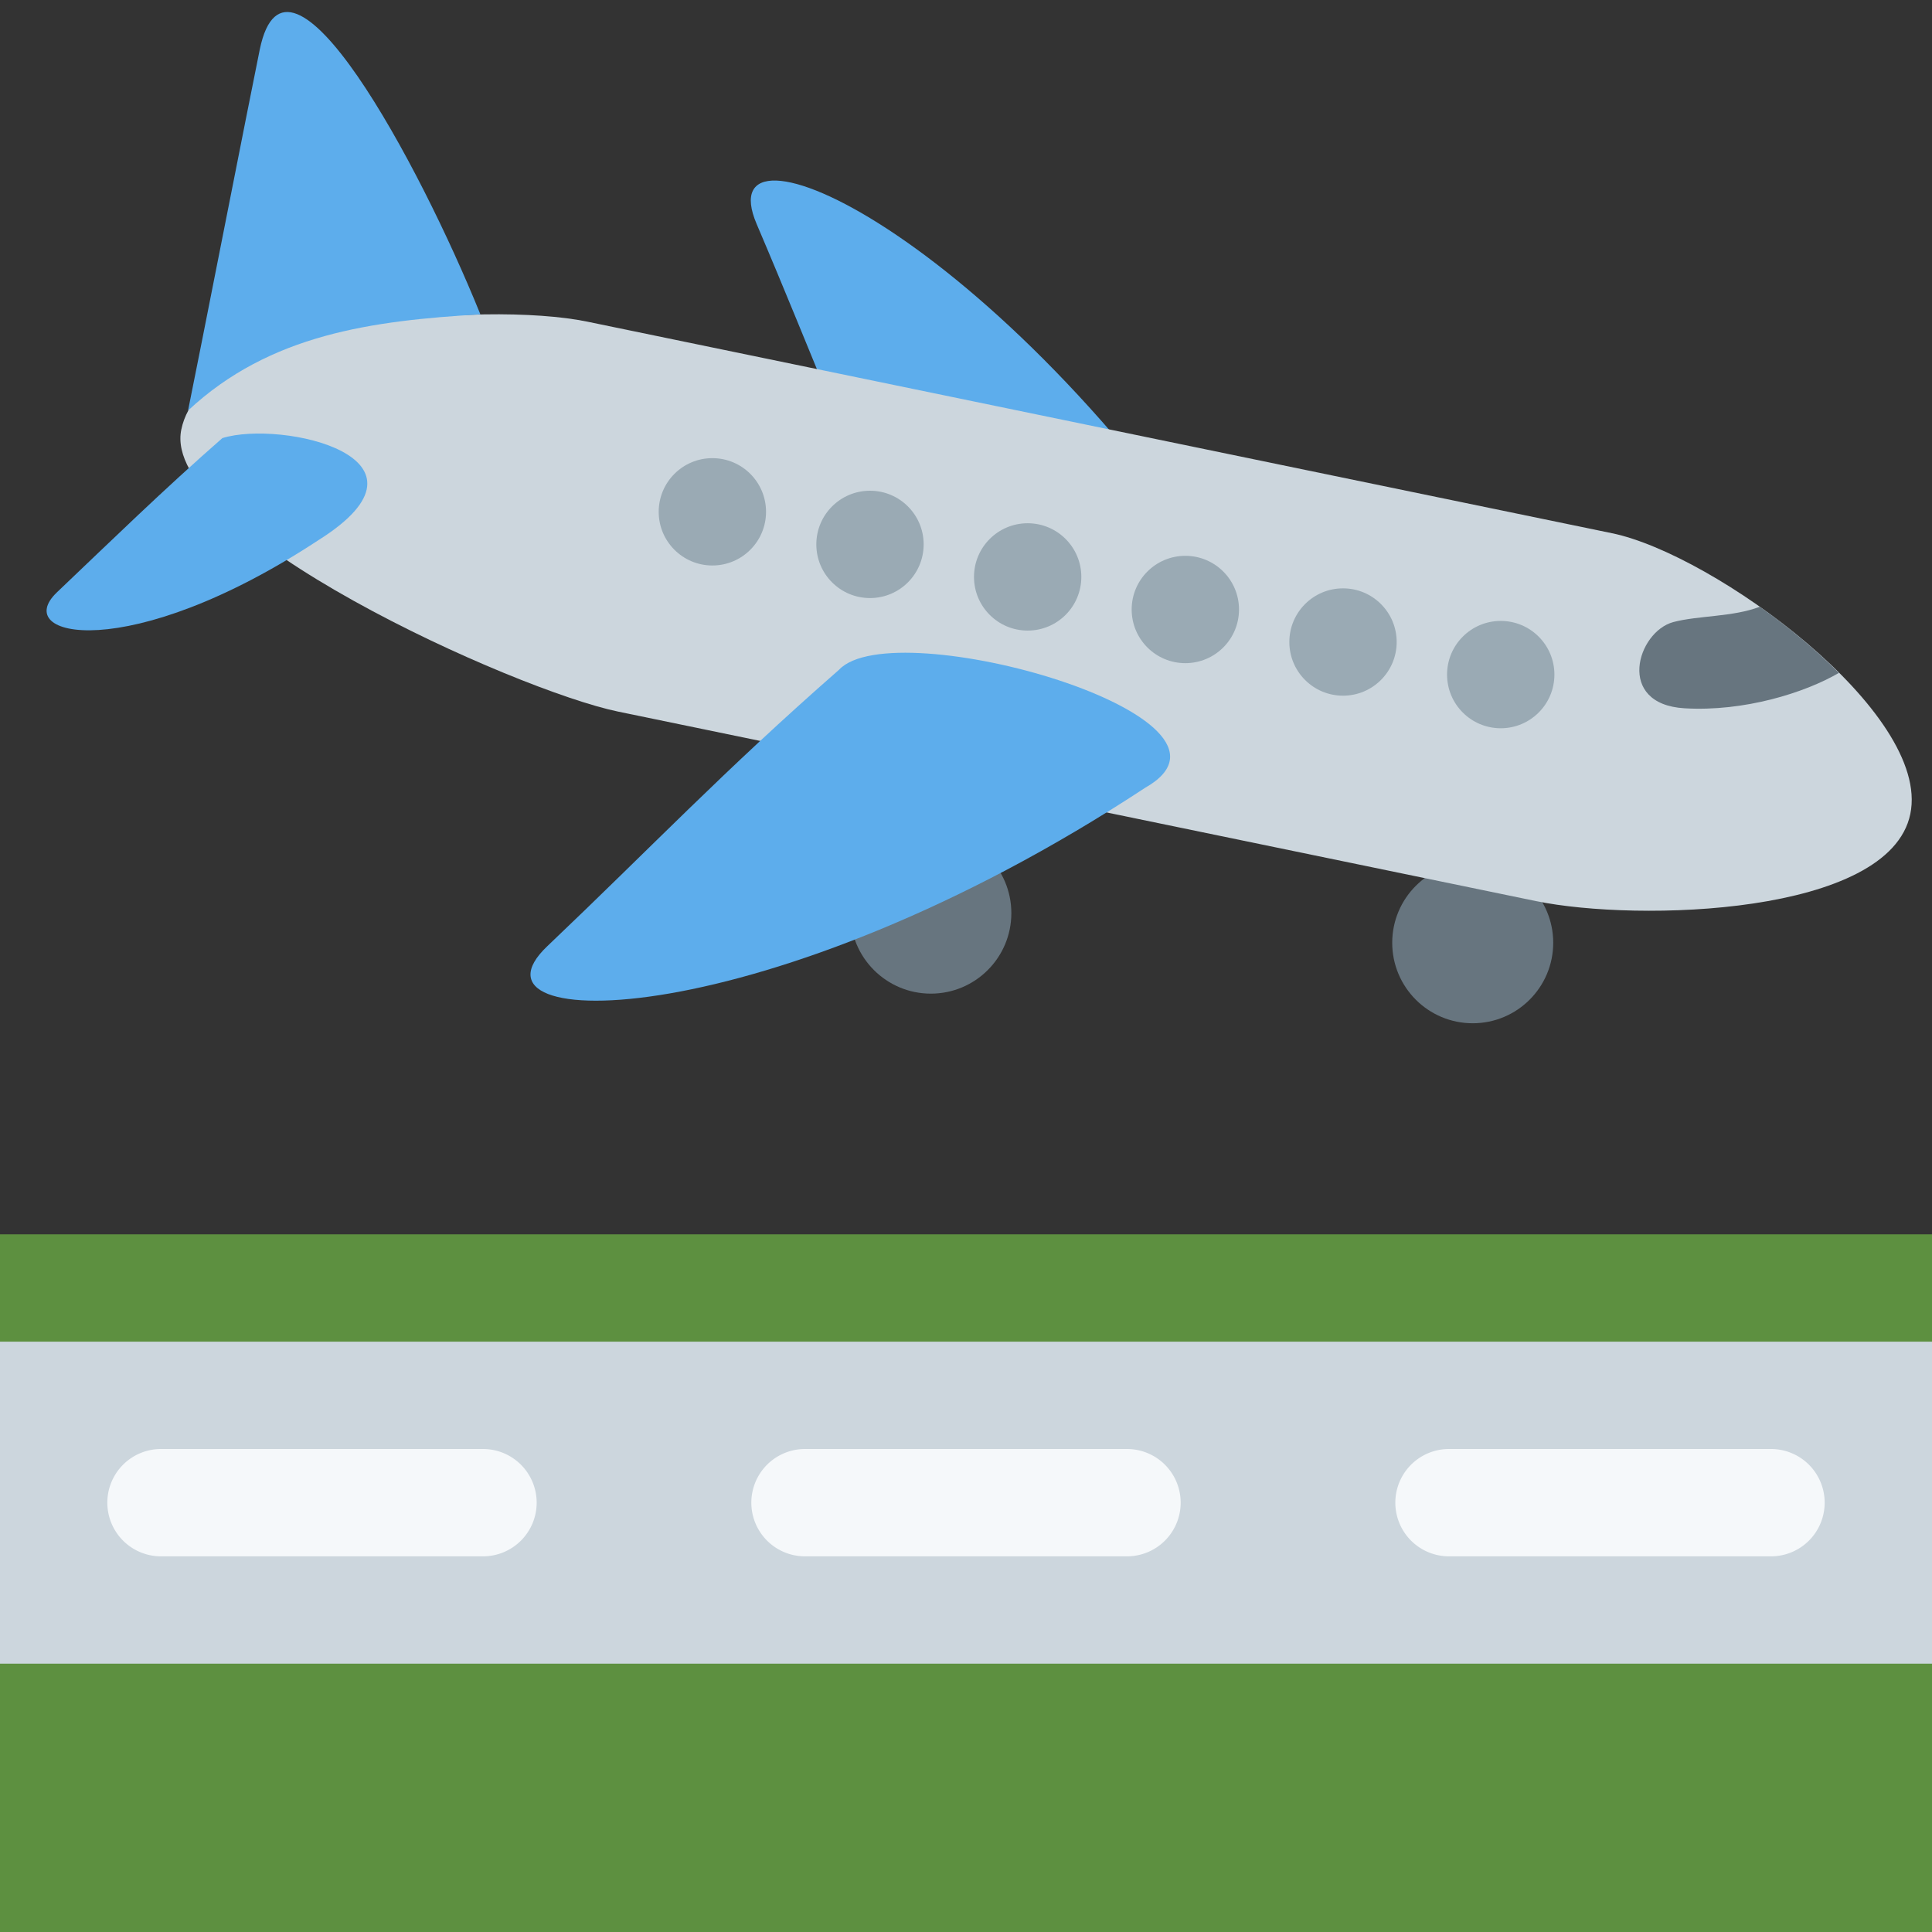<?xml version="1.0" encoding="utf-8"?><!-- Uploaded to: SVG Repo, www.svgrepo.com, Generator: SVG Repo Mixer Tools -->
<svg width="800px" height="800px" viewBox="0 0 36 36" xmlns="http://www.w3.org/2000/svg" xmlns:xlink="http://www.w3.org/1999/xlink" aria-hidden="true" role="img" class="iconify iconify--twemoji" preserveAspectRatio="xMidYMid meet"><rect x="0" y="0" width="36" height="36" fill="#333333" stroke="none"/><path fill="#5D9040" d="M36 23v13H0V23h36z"></path><path fill="#CCD6DD" d="M0 25h36v6H0z"></path><path fill="#F5F8FA" d="M10 28a1 1 0 0 1-1 1H3a1 1 0 1 1 0-2h6a1 1 0 0 1 1 1zm12 0a1 1 0 0 1-1 1h-6a1 1 0 1 1 0-2h6a1 1 0 0 1 1 1zm12 0a1 1 0 0 1-1 1h-6a1 1 0 1 1 0-2h6a1 1 0 0 1 1 1z"></path><circle fill="#67757F" cx="17.345" cy="17.015" r="1.5"></circle><circle fill="#67757F" cx="27.442" cy="17.567" r="1.5"></circle><path fill="#5DADEC" d="M17.049 11.065c.505 1.419 7.708 2.361 6.105.235c-4.613-7.025-10-9.342-9.055-7.126c1.065 2.495 1.718 4.29 2.95 6.891z"></path><path fill="#CCD6DD" d="M35.596 15.167c-.391 1.892-5.08 2.014-6.973 1.624l-17.108-3.532c-1.893-.391-8.528-3.361-8.137-5.254c.417-2.021 5.67-2.403 7.563-2.012l19.097 3.943c1.894.39 5.949 3.338 5.558 5.231z"></path><path fill="#67757F" d="M32.791 11.306c-.5.192-1.146.162-1.61.285c-.675.179-1.082 1.532.21 1.607c1.107.065 2.236-.287 2.875-.66c-.44-.44-.948-.86-1.475-1.232z"></path><path fill="#5DADEC" d="M3.504 7.65C3.673 6.83 4.671 1.744 4.84.924c.508-2.46 2.979 2.134 4.111 4.933c-2.005.119-3.918.365-5.447 1.793zm.64.513c1.105-.341 4.233.364 1.791 1.901c-3.544 2.332-5.754 1.81-4.873.972c.992-.944 1.991-1.918 3.082-2.873zm11.489 4.318c1.024-1.097 8.017.89 5.704 2.199c-7.023 4.619-12.887 4.614-11.141 2.953c1.966-1.87 3.277-3.26 5.437-5.152z"></path><circle fill="#9AAAB4" cx="27.964" cy="12.57" r="1"></circle><circle fill="#9AAAB4" cx="25.025" cy="11.963" r="1"></circle><circle fill="#9AAAB4" cx="22.087" cy="11.357" r="1"></circle><circle fill="#9AAAB4" cx="19.149" cy="10.75" r="1"></circle><circle fill="#9AAAB4" cx="16.211" cy="10.144" r="1"></circle><circle fill="#9AAAB4" cx="13.274" cy="9.537" r="1"></circle></svg>